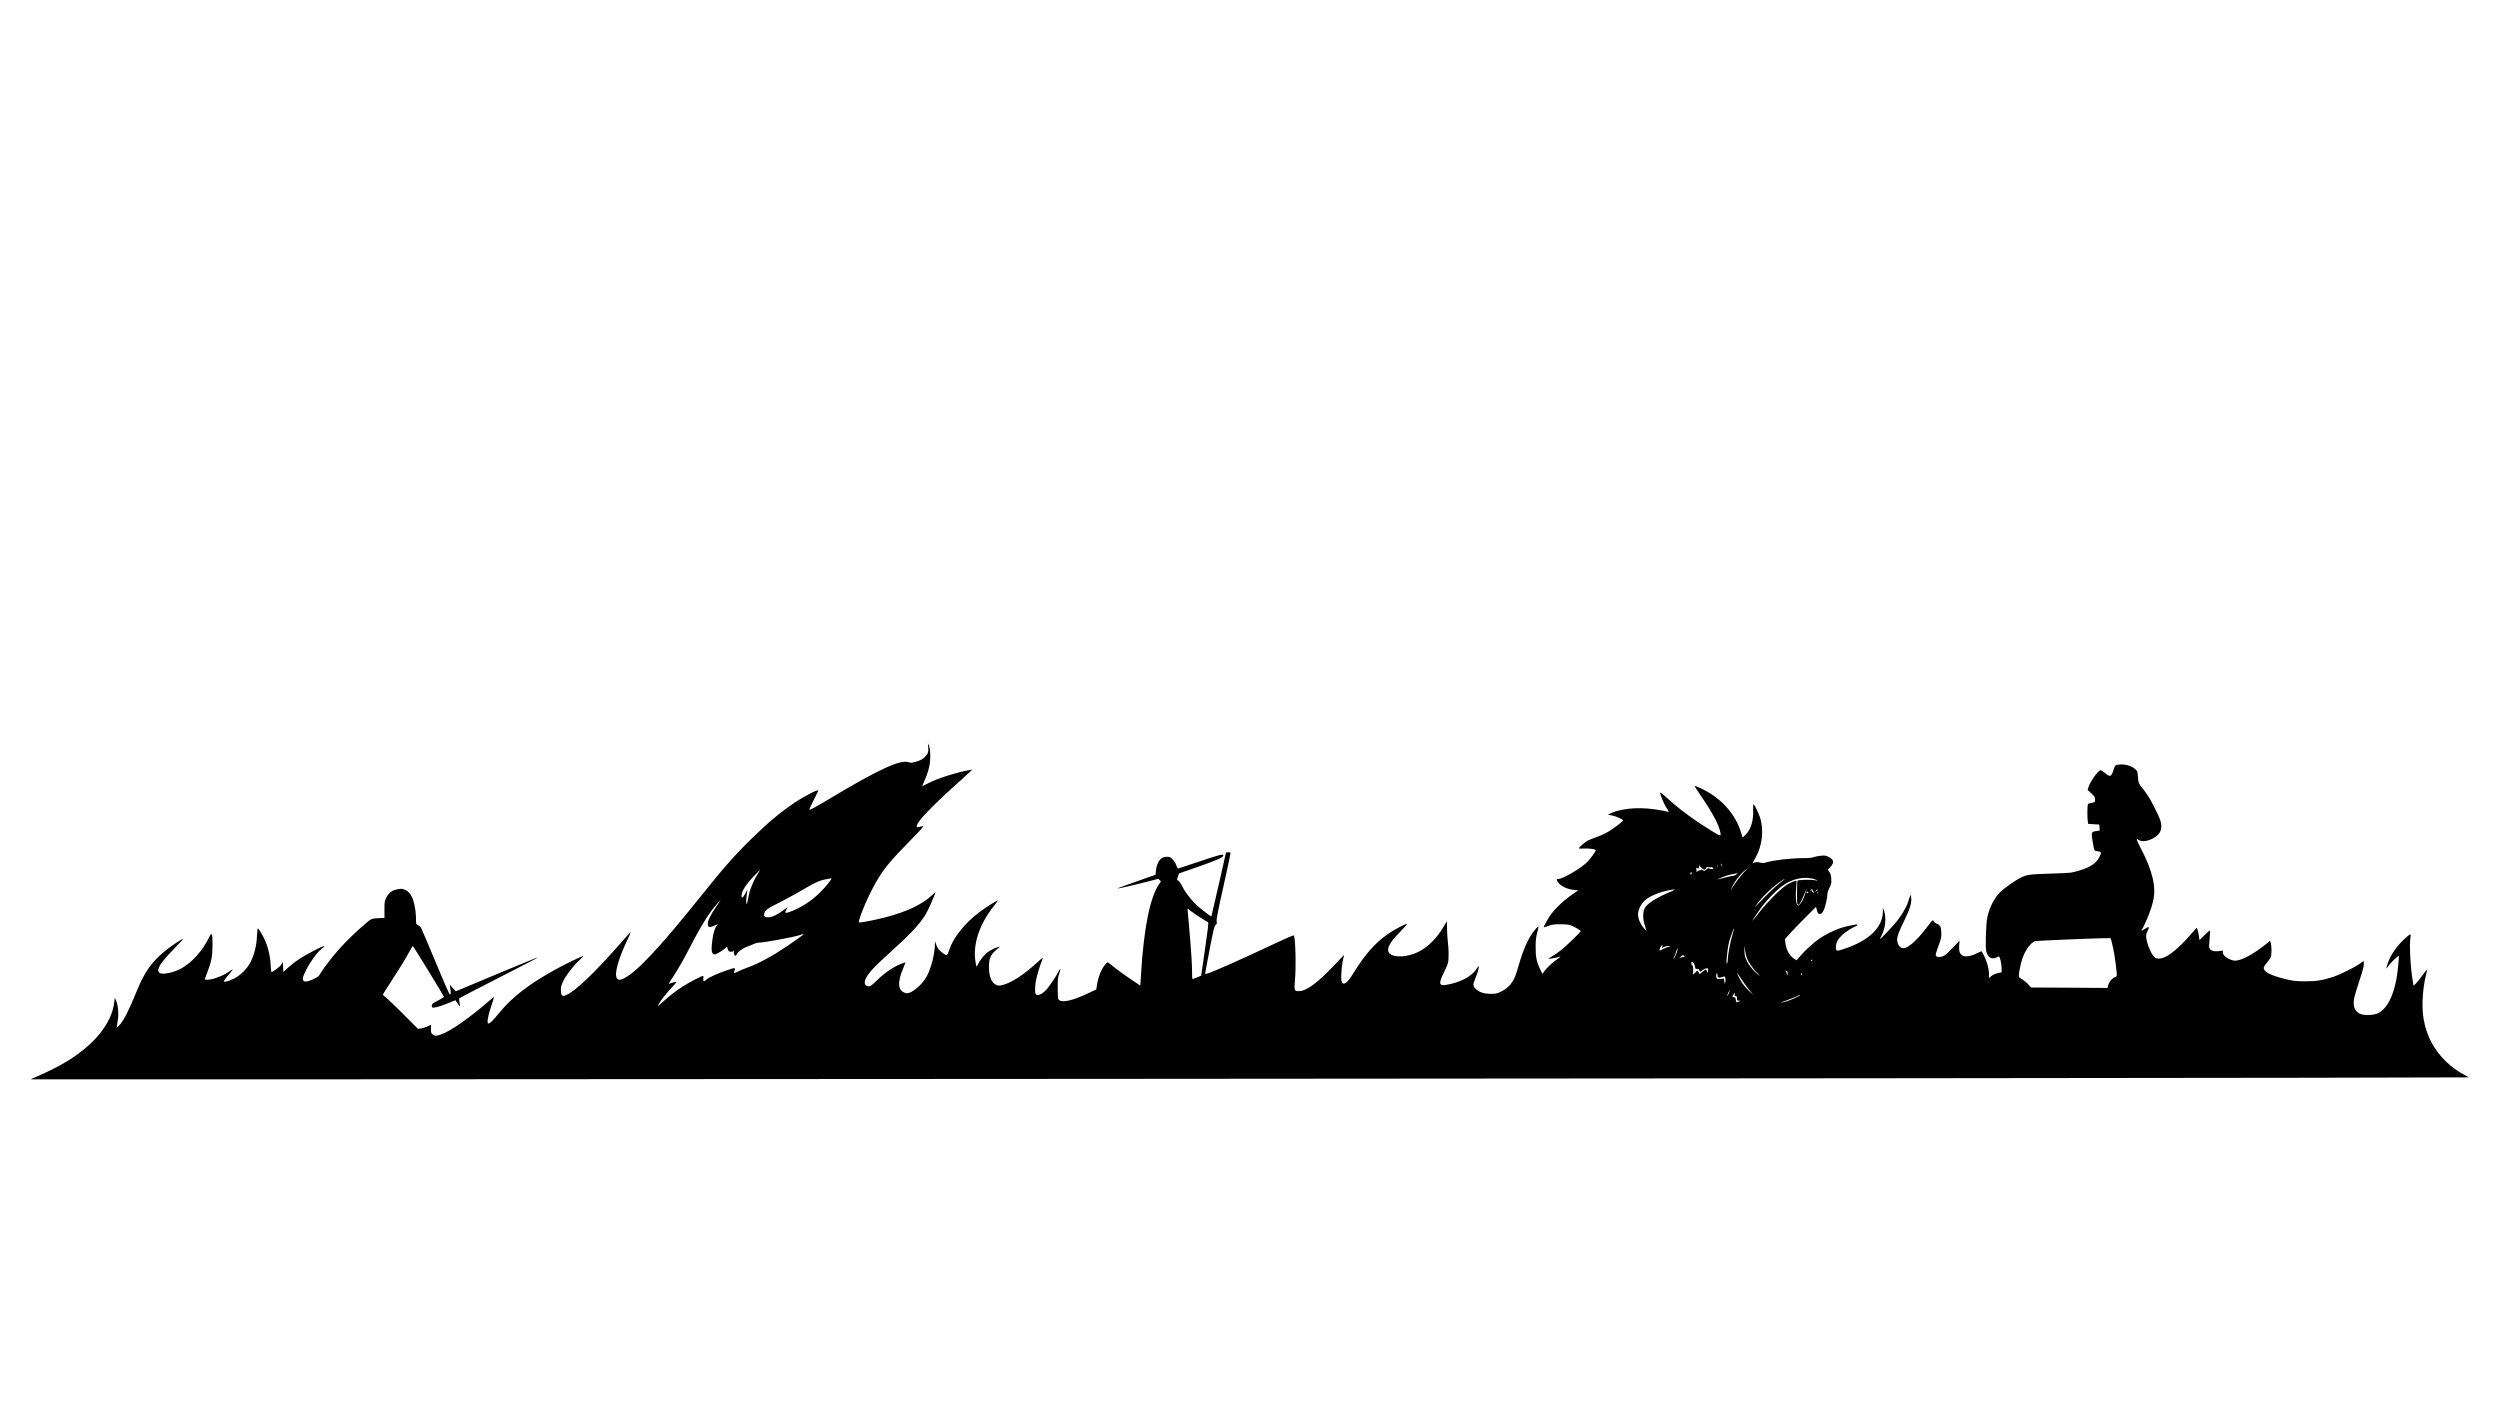 <?xml version="1.0" encoding="UTF-8" standalone="yes"?>
<svg version="1.0" xmlns="http://www.w3.org/2000/svg" width="100%" height="100%" viewBox="0 0 3840 2160" preserveAspectRatio="xMidYMid meet">
  <g transform="translate(0,2160) scale(0.1,-0.1)" fill="#000000" stroke="none">
    <path d="M14257 10128 c7 -73 0 -100 -39 -143 -38 -44 -83 -68 -167 -90 -52
-13 -69 -14 -93 -4 -119 49 -460 -107 -1188 -543 -242 -146 -329 -193 -338
-184 -3 3 26 68 64 143 37 76 70 141 72 146 18 37 -194 -69 -363 -182 -216
-145 -410 -307 -659 -551 -275 -270 -423 -439 -821 -935 -593 -739 -943 -1113
-1137 -1211 -59 -30 -92 -31 -112 -2 -45 63 20 297 168 608 25 52 43 96 41 98
-4 4 -21 -15 -155 -168 -385 -441 -705 -746 -835 -795 -43 -17 -47 -17 -63 -1
-12 12 -17 34 -17 80 0 54 7 76 42 147 45 91 168 247 255 323 29 25 50 48 47
50 -8 8 -259 -113 -423 -203 -406 -223 -666 -423 -866 -666 -111 -134 -142
-165 -169 -165 -26 0 -7 117 43 264 26 76 46 140 44 141 -2 2 -37 -26 -78 -61
-307 -265 -574 -452 -725 -509 -81 -31 -107 -31 -141 -2 -23 20 -26 30 -25 84
l1 62 -57 -26 c-31 -14 -76 -28 -100 -31 l-44 -5 -218 219 c-120 121 -241 237
-269 259 -28 22 -51 43 -52 47 0 4 42 71 94 150 141 216 250 392 308 500 29
54 56 98 59 98 7 0 479 -771 479 -783 0 -4 -42 -29 -92 -55 -79 -41 -93 -52
-96 -75 -2 -18 2 -29 13 -33 23 -9 121 19 245 70 l105 43 33 -49 c19 -27 35
-48 37 -46 2 1 -1 27 -7 57 -5 29 -7 58 -5 65 3 6 280 151 615 321 335 171
606 311 601 313 -4 2 -292 -116 -639 -261 l-630 -264 -45 51 -46 51 7 -50 c12
-79 10 -100 -5 -100 -10 0 -84 169 -220 497 -113 273 -214 510 -224 527 -9 16
-31 35 -47 43 -29 13 -30 15 -30 85 0 93 -16 209 -41 288 -26 85 -69 142 -127
167 -42 19 -54 20 -111 10 -87 -15 -137 -51 -176 -127 -29 -56 -30 -64 -30
-187 l0 -128 -41 0 c-23 0 -69 -3 -103 -6 -58 -7 -66 -11 -144 -78 -153 -131
-275 -248 -389 -373 -118 -130 -259 -312 -306 -394 -22 -40 -38 -54 -87 -78
-89 -43 -137 -56 -164 -42 -34 19 -26 61 34 178 67 131 170 271 237 321 27 20
44 38 38 40 -19 7 -271 -124 -380 -196 -58 -38 -137 -100 -177 -136 l-72 -67
-3 78 -3 78 -22 -38 c-19 -32 -130 -117 -153 -117 -4 0 -10 51 -13 113 -7 134
-42 279 -93 387 -39 84 -92 170 -104 170 -4 0 -10 -53 -13 -117 -6 -142 -39
-277 -93 -389 -54 -111 -160 -217 -266 -268 -79 -38 -148 -56 -148 -40 0 14
27 52 88 122 30 34 51 62 46 62 -5 0 -30 -15 -56 -33 -96 -69 -269 -132 -342
-125 l-33 3 34 90 c70 183 86 264 87 430 1 96 -3 157 -10 169 -11 18 -16 12
-49 -55 -101 -200 -252 -367 -416 -462 -105 -60 -280 -100 -329 -75 -72 38
-15 141 204 365 87 90 155 163 149 163 -17 0 -155 -90 -241 -157 -235 -184
-346 -337 -475 -653 -120 -296 -195 -443 -267 -520 -36 -39 -41 -42 -36 -20 3
14 10 64 17 113 14 101 2 219 -29 290 l-19 42 -8 -65 c-37 -322 -291 -642
-717 -906 -119 -74 -325 -178 -461 -234 -59 -24 -105 -46 -102 -48 6 -6 31988
16 35053 24 l2394 6 -71 39 c-110 60 -187 115 -274 198 -191 181 -306 398
-352 665 -30 176 -15 458 36 660 11 43 19 82 17 88 -2 5 -34 -33 -71 -85 -38
-52 -83 -109 -101 -126 l-34 -33 -11 64 c-37 216 -56 573 -36 687 9 54 1 53
-75 -15 -132 -116 -235 -265 -278 -400 -12 -37 -20 -69 -19 -71 2 -2 21 22 42
52 30 44 145 152 150 142 7 -11 -19 -267 -35 -351 -54 -282 -147 -457 -281
-527 -67 -35 -220 -40 -283 -9 -79 38 -108 115 -87 233 6 36 43 161 82 277 53
160 69 222 67 255 l-3 45 -65 -46 c-81 -57 -300 -165 -403 -199 -155 -51 -260
-68 -427 -68 -163 0 -223 9 -398 59 -160 46 -242 96 -242 147 0 14 21 48 54
86 36 42 55 74 60 99 9 57 7 153 -5 195 l-10 38 -40 -33 c-169 -138 -331 -236
-438 -264 -58 -14 -66 -14 -118 2 -73 23 -138 82 -130 119 4 26 3 26 -36 20
-100 -17 -161 1 -173 52 -4 14 -1 77 6 140 7 63 9 117 6 121 -4 4 -43 -30 -87
-74 -76 -78 -79 -80 -79 -52 0 41 -30 170 -39 166 -4 -2 -48 -50 -98 -108
-168 -196 -340 -337 -439 -358 -86 -19 -122 4 -174 112 -46 94 -74 205 -64
250 3 17 15 48 26 69 11 22 17 41 14 45 -7 6 -37 -8 -83 -38 l-33 -22 44 89
c56 114 111 261 136 365 54 224 -5 472 -199 841 -59 112 -65 140 -25 108 51
-40 162 -22 255 41 65 44 92 88 96 156 4 71 -16 126 -119 327 -69 134 -99 179
-202 309 -25 32 -30 49 -37 129 -7 91 -8 92 -47 128 -61 53 -179 81 -266 62
-39 -9 -41 -10 -65 -85 -32 -101 -50 -107 -127 -43 -31 25 -62 45 -69 45 -35
0 -162 -177 -186 -259 l-13 -44 57 -53 c51 -48 57 -57 57 -93 0 -38 -2 -41
-37 -50 -21 -5 -47 -11 -58 -13 -18 -3 -20 -12 -23 -110 -1 -59 1 -128 5 -155
l8 -48 85 -5 85 -5 3 -46 3 -46 -49 -7 c-80 -10 -84 -21 -61 -151 29 -166 22
-152 79 -160 59 -8 62 -17 24 -93 -55 -111 -181 -180 -422 -233 -26 -6 -180
-14 -342 -18 -338 -10 -368 -15 -506 -98 -94 -57 -217 -149 -260 -195 -89 -94
-155 -226 -189 -378 -21 -97 -33 -466 -16 -527 18 -65 55 -103 99 -103 21 1
48 7 62 15 14 8 28 14 32 15 15 0 42 -110 42 -174 l1 -69 -50 -12 c-57 -13
-90 -29 -122 -58 l-23 -20 0 64 c0 79 -29 188 -75 280 -20 38 -37 69 -39 69
-2 0 -39 -17 -81 -37 -135 -64 -230 -55 -255 23 -8 23 -10 63 -7 107 l6 70
-92 -98 c-51 -54 -112 -111 -136 -127 -51 -32 -111 -37 -132 -12 -13 16 -10
30 56 213 22 62 26 88 23 152 -3 86 -17 110 -75 134 -18 8 -38 25 -44 38 -11
24 -14 20 -99 -92 -183 -241 -325 -354 -398 -318 -34 16 -62 73 -62 123 0 56
25 122 114 304 84 173 113 271 101 348 -8 52 -7 54 -45 -66 -27 -85 -97 -206
-177 -305 -61 -77 -242 -267 -254 -267 -4 0 6 24 22 53 60 112 76 276 36 382
l-16 40 0 -56 c-3 -246 -215 -449 -599 -575 -119 -39 -122 -38 -122 35 0 62
32 121 97 181 54 49 166 121 211 134 24 8 30 26 8 26 -39 0 -187 -35 -264 -61
-90 -32 -225 -100 -301 -152 -88 -60 -219 -178 -286 -256 l-69 -80 -29 17
c-78 45 -132 140 -144 253 l-6 56 81 90 c44 49 151 160 238 246 l158 158 12
-46 c14 -57 26 -69 58 -61 17 4 32 22 50 60 24 50 56 196 56 254 0 13 14 53
31 88 28 56 31 71 27 132 -3 53 -9 78 -28 107 l-25 37 36 38 c67 70 59 119
-26 160 -40 19 -57 22 -113 17 -37 -3 -87 -13 -111 -21 -29 -11 -78 -16 -146
-16 -201 0 -465 -30 -581 -65 -40 -12 -59 -13 -100 -4 -38 9 -60 9 -84 1 -17
-6 -30 -8 -28 -4 2 4 20 36 40 72 109 193 135 438 68 635 -24 69 -83 188 -96
192 -5 2 -8 -31 -6 -76 8 -168 -32 -307 -111 -386 l-50 -50 -27 85 c-91 289
-311 529 -614 671 -46 21 -89 39 -95 39 -7 0 22 -48 63 -107 106 -152 208
-316 261 -421 51 -101 85 -216 70 -231 -7 -7 -53 16 -136 68 -282 174 -514
346 -686 507 -57 52 -103 89 -103 80 0 -35 64 -189 100 -240 22 -31 36 -56 32
-56 -4 0 -49 9 -101 20 -292 60 -598 45 -781 -38 l-55 -25 67 -13 c66 -12 168
-59 168 -76 0 -14 -157 -133 -237 -178 -42 -25 -119 -59 -169 -77 -51 -17
-111 -42 -135 -53 -42 -22 -139 -106 -139 -120 0 -5 35 -6 79 -3 76 5 181 -10
181 -26 0 -18 -80 -130 -127 -178 -91 -94 -378 -263 -445 -263 -34 0 -35 -12
-6 -52 44 -62 136 -105 252 -117 l58 -6 -83 -57 c-142 -97 -280 -228 -357
-341 -26 -38 -92 -160 -92 -171 0 -2 33 8 73 22 62 23 87 26 187 26 84 0 127
-5 160 -18 51 -19 150 -77 150 -87 0 -13 -217 -224 -299 -290 -47 -38 -111
-82 -144 -100 -32 -17 -57 -33 -55 -35 6 -5 123 15 154 26 41 16 39 6 -4 -23
-70 -46 -180 -147 -210 -192 l-30 -45 -35 73 c-55 109 -71 190 -70 342 0 105
5 148 25 223 13 50 21 92 17 92 -15 0 -89 -91 -128 -158 -57 -98 -104 -210
-152 -365 -22 -73 -49 -161 -60 -197 -42 -135 -120 -228 -238 -283 -58 -28
-77 -32 -151 -32 -105 0 -176 23 -231 74 -49 47 -50 68 -4 174 33 78 59 177
46 177 -3 -1 -19 -21 -35 -46 -71 -113 -259 -210 -469 -242 -106 -16 -112 24
-28 193 28 55 55 119 61 143 14 56 14 209 -1 319 -6 48 -12 140 -13 205 0 65
-2 118 -2 118 -1 0 -25 -39 -53 -87 -103 -176 -239 -310 -386 -384 -165 -82
-372 -93 -441 -24 -58 58 -8 162 161 332 71 72 114 123 105 123 -26 0 -199
-92 -282 -149 -210 -145 -365 -322 -558 -636 -76 -124 -138 -166 -161 -107
-21 51 2 305 36 407 4 11 -21 -11 -56 -50 -34 -38 -121 -129 -193 -201 -201
-200 -345 -297 -443 -298 -72 -1 -77 11 -64 152 21 228 9 676 -18 705 -4 4
-133 -51 -287 -124 -548 -258 -971 -446 -1046 -464 -16 -4 -28 -3 -28 2 0 5
31 171 69 368 61 314 72 361 92 376 19 14 21 23 16 59 -4 33 20 158 104 533
60 270 109 499 109 509 0 14 -8 18 -35 18 -19 0 -35 -3 -35 -7 0 -9 -221 -977
-224 -980 -4 -4 -152 109 -211 161 -84 74 -183 199 -229 289 -41 78 -62 107
-81 107 -8 0 -7 15 6 52 l17 52 224 78 c366 128 458 167 458 198 0 27 -61 12
-361 -90 -179 -60 -330 -110 -335 -110 -5 0 -18 24 -28 52 -10 30 -35 69 -56
90 -33 33 -44 38 -85 38 -66 0 -108 -28 -139 -93 -14 -29 -28 -81 -31 -118
l-7 -65 -76 -27 c-412 -144 -514 -181 -505 -184 10 -4 354 77 526 123 l99 27
20 -21 20 -20 -31 -46 c-136 -198 -232 -673 -274 -1363 l-12 -192 -152 102
c-84 56 -191 134 -239 172 -48 39 -93 75 -101 80 -11 8 -21 1 -44 -25 -61 -72
-109 -188 -129 -313 l-12 -75 -119 -56 c-235 -112 -397 -150 -449 -108 -22 18
-23 25 -24 178 -1 143 1 166 23 227 27 79 22 98 -10 35 -34 -68 -127 -208
-176 -266 -78 -91 -161 -124 -179 -70 -9 30 -6 120 6 189 14 75 62 239 90 303
11 27 18 51 16 53 -3 3 -35 -24 -73 -59 -211 -197 -418 -331 -555 -360 -48
-10 -59 -9 -93 8 -68 33 -105 130 -105 275 0 113 22 174 84 234 28 28 60 56
71 62 18 11 17 12 -10 7 -48 -10 -127 -49 -172 -85 -50 -40 -118 -127 -143
-182 -10 -22 -20 -35 -23 -30 -3 5 -11 47 -17 93 -35 254 68 561 277 823 40
50 71 93 68 95 -7 7 -172 -97 -274 -172 -231 -173 -411 -398 -473 -591 -26
-85 -35 -90 -94 -46 -60 44 -85 76 -105 133 l-18 53 -1 -44 c-1 -148 -59 -379
-127 -499 -77 -139 -242 -273 -316 -256 -126 27 -141 159 -42 388 19 44 33 82
31 84 -2 2 -37 -10 -78 -27 -115 -48 -251 -142 -357 -247 -80 -78 -101 -94
-127 -94 -75 0 -82 72 -18 169 53 79 120 148 349 355 318 288 458 439 545 585
34 57 150 319 150 337 0 4 -26 -18 -58 -49 -145 -138 -387 -252 -714 -337
-158 -41 -379 -84 -403 -78 -20 4 66 235 158 423 151 308 254 451 532 735 231
236 295 305 295 318 0 5 -18 3 -41 -4 -76 -27 -79 5 -7 100 69 92 280 302 513
511 104 94 212 191 240 217 l50 48 -35 -6 c-192 -33 -478 -122 -631 -198
l-105 -52 43 101 c62 146 86 258 81 386 -2 67 -10 117 -20 139 l-16 35 5 -57z
m12197 -1828 c10 -13 9 -13 -6 -1 -10 7 -18 21 -17 30 0 13 1 14 6 1 3 -8 11
-22 17 -30z m-67 -12 c-3 -7 -5 -2 -5 12 0 14 2 19 5 13 2 -7 2 -19 0 -25z
m-254 -15 c37 -38 64 -40 74 -4 4 15 10 17 38 11 18 -4 37 -4 42 1 5 5 14 0
21 -11 11 -18 10 -20 -10 -19 -13 0 -32 4 -43 9 -15 6 -27 1 -47 -18 -26 -24
-28 -24 -52 -9 -15 10 -27 13 -31 7 -3 -6 -15 -10 -25 -10 -10 0 -24 -8 -29
-17 -9 -16 -10 -16 -11 4 0 12 -3 29 -6 38 -5 13 -2 15 21 9 26 -6 28 -5 23
20 -3 14 -4 26 -2 26 1 0 18 -16 37 -37z m642 -84 c-37 -39 -94 -113 -127
-163 -71 -108 -78 -116 -48 -56 43 86 112 180 172 235 34 30 63 55 66 55 2 0
-26 -32 -63 -71z m-15129 -1 c-80 -126 -138 -273 -155 -393 -6 -38 -15 -73
-22 -79 -12 -11 -9 81 6 179 l6 40 -33 -59 c-39 -71 -58 -82 -58 -34 0 72 72
181 214 326 39 39 72 72 73 72 2 0 -12 -24 -31 -52z m14337 2 c4 -16 0 -20
-16 -19 -12 0 -16 3 -9 6 6 2 12 11 12 19 0 20 7 17 13 -6z m688 -20 c-13 -11
-31 -20 -41 -20 -10 0 -61 -11 -115 -25 -54 -13 -108 -27 -119 -30 -45 -11 63
36 129 56 59 18 87 24 165 37 3 1 -6 -8 -19 -18z m1202 -76 c26 -9 47 -18 45
-19 -2 -2 -28 1 -58 7 -54 10 -237 4 -249 -8 -11 -10 -12 -348 -2 -364 18 -26
50 19 97 136 49 123 57 130 18 16 -29 -85 -52 -128 -85 -158 -20 -18 -21 -18
-34 -1 -20 27 -27 139 -16 257 5 58 8 107 5 109 -8 9 -81 -20 -144 -56 -87
-51 -308 -272 -430 -430 -123 -162 -131 -165 -33 -16 105 159 258 326 387 423
153 115 347 156 499 104z m-15103 10 c0 -19 -110 -151 -187 -225 -131 -126
-282 -222 -450 -285 -72 -27 -84 -20 -54 32 12 19 21 37 21 40 0 2 -30 -19
-67 -47 -91 -70 -175 -109 -235 -109 -56 0 -70 17 -56 67 11 41 47 68 173 131
125 62 373 198 482 264 107 64 195 103 263 117 118 23 110 22 110 15z m14635
-13 c-6 -5 -39 -32 -75 -61 -73 -58 -183 -163 -303 -290 -45 -47 -76 -78 -71
-70 98 144 263 305 424 412 28 19 39 23 25 9z m453 -188 c14 -12 14 -13 -2
-13 -10 0 -20 9 -23 20 -5 20 -6 20 -27 3 -15 -13 -14 -10 4 10 22 25 25 26
28 10 2 -10 11 -24 20 -30z m-2215 -7 c-209 -89 -349 -180 -382 -249 -30 -63
-29 -166 4 -264 14 -42 24 -77 23 -79 -2 -2 -23 20 -46 49 -51 63 -82 141 -82
206 0 58 43 151 92 198 75 73 218 136 374 167 118 24 122 17 17 -28z m2277 36
c0 -4 -10 -13 -22 -21 -23 -14 -23 -14 -4 8 20 22 26 25 26 13z m-146 -43 c-8
-14 -24 -10 -24 6 0 9 6 12 15 9 8 -4 12 -10 9 -15z m143 -11 c-3 -8 -6 -5 -6
6 -1 11 2 17 5 13 3 -3 4 -12 1 -19z m-16913 -200 c-89 -126 -136 -224 -132
-274 3 -34 7 -39 30 -42 14 -2 50 9 80 24 42 21 50 23 37 8 -36 -41 -58 -105
-73 -206 -28 -184 -19 -248 33 -248 21 0 127 63 162 96 l26 25 8 -28 c3 -15
11 -34 17 -40 13 -17 60 -17 77 0 10 10 11 9 6 -6 -10 -24 3 -67 20 -67 7 0
16 9 20 19 10 32 79 87 136 109 30 11 80 32 111 46 31 14 67 26 80 26 92 0
547 84 652 120 31 10 56 17 56 15 0 -5 -163 -124 -267 -193 -224 -150 -441
-267 -598 -323 -49 -17 -116 -45 -149 -61 -32 -16 -60 -27 -62 -25 -3 2 0 16
6 31 21 57 17 58 -122 10 -147 -50 -286 -115 -313 -145 -31 -33 -48 -25 -42
21 4 28 1 40 -8 40 -21 0 -221 -106 -314 -166 -108 -71 -193 -136 -300 -233
-81 -73 -83 -75 -63 -36 30 58 91 137 187 242 47 50 85 94 85 97 0 8 -59 -4
-97 -20 -30 -12 -27 -6 58 122 50 74 145 239 211 367 174 336 273 506 376 642
40 53 122 145 129 145 1 0 -27 -41 -63 -92z m7454 -185 c48 -29 92 -56 99 -60
8 -6 -4 -114 -48 -413 -32 -223 -58 -406 -59 -406 0 -3 -130 -54 -135 -54 -3
0 -5 53 -5 118 0 123 -17 371 -50 736 -11 120 -20 222 -20 227 0 5 29 -15 65
-44 36 -28 105 -76 153 -104z m8152 -251 c-30 -97 -69 -305 -71 -376 0 -22 -4
-50 -9 -61 -24 -55 -3 196 26 313 17 71 73 226 80 220 1 -2 -10 -45 -26 -96z
m5824 -104 c31 -108 61 -296 79 -489 4 -44 3 -46 -29 -58 -43 -16 -89 -72
-103 -125 l-10 -41 -586 4 -586 3 -50 53 c-27 29 -70 63 -94 76 -39 21 -45 28
-45 56 0 49 27 180 56 265 41 124 134 249 197 263 26 6 885 42 1044 44 l112 1
15 -52z m-6902 -74 l-5 -26 31 16 c17 9 48 16 69 15 l38 0 -40 -13 c-22 -7
-59 -22 -82 -34 -49 -26 -53 -26 -53 -9 0 12 36 77 43 77 3 0 2 -12 -1 -26z
m1294 -162 c24 -75 101 -189 172 -253 35 -32 44 -43 22 -28 -69 46 -148 136
-185 213 -34 67 -38 84 -41 168 -3 92 -3 92 6 25 5 -37 16 -94 26 -125z
m-1061 101 c-7 -37 -51 -133 -60 -133 -3 0 1 12 9 28 7 15 22 53 32 85 20 65
30 75 19 20z m105 -88 c11 -13 8 -15 -17 -15 -16 0 -40 -7 -53 -16 -14 -9 -10
-2 10 15 39 35 43 36 60 16z m1965 -65 c3 -5 -1 -10 -10 -10 -9 0 -13 5 -10
10 3 6 8 10 10 10 2 0 7 -4 10 -10z m-1826 -37 c10 -10 22 -36 25 -59 7 -37
10 -40 31 -36 19 3 27 -2 36 -21 l11 -25 35 24 c68 46 100 42 87 -12 l-7 -29
-10 28 c-5 15 -12 27 -16 27 -5 0 -29 -18 -55 -41 -26 -23 -46 -35 -46 -27 0
8 -7 23 -15 34 -15 19 -15 19 -32 -1 -10 -12 -26 -27 -36 -34 -17 -13 -17 -11
-11 27 8 48 -3 115 -17 107 -5 -4 -9 8 -9 24 0 36 4 38 29 14z m1445 -139 c3
-9 6 -28 5 -42 -1 -24 -2 -24 -11 8 -5 19 -15 38 -21 42 -8 5 -6 8 4 8 9 0 20
-7 23 -16z m-590 -274 l68 -85 -62 60 c-75 73 -120 133 -160 213 -45 91 -36
87 28 -13 32 -49 89 -128 126 -175z m-484 228 c0 -45 14 -53 62 -39 24 7 45
13 48 13 11 -1 19 -60 11 -87 l-8 -30 -7 42 -8 42 -50 -6 c-37 -4 -52 -2 -59
8 -12 19 -11 79 1 79 6 0 10 -10 10 -22z m1300 7 c0 -8 -2 -15 -4 -15 -2 0 -6
7 -10 15 -3 8 -1 15 4 15 6 0 10 -7 10 -15z m-1126 -294 c-9 -23 -19 -39 -22
-37 -3 3 3 24 13 46 24 52 31 45 9 -9z m92 -16 c-5 -20 -3 -25 14 -25 16 0 20
-7 20 -35 0 -32 3 -35 28 -35 l27 0 -29 -15 c-35 -18 -37 -16 -45 32 -6 32
-11 38 -29 36 -26 -3 -28 9 -6 42 21 32 28 32 20 0z m1004 -10 c0 -10 -138
-74 -204 -94 -107 -33 -112 -24 -6 13 52 18 120 44 150 58 65 31 60 29 60 23z"/>
  </g>
</svg>